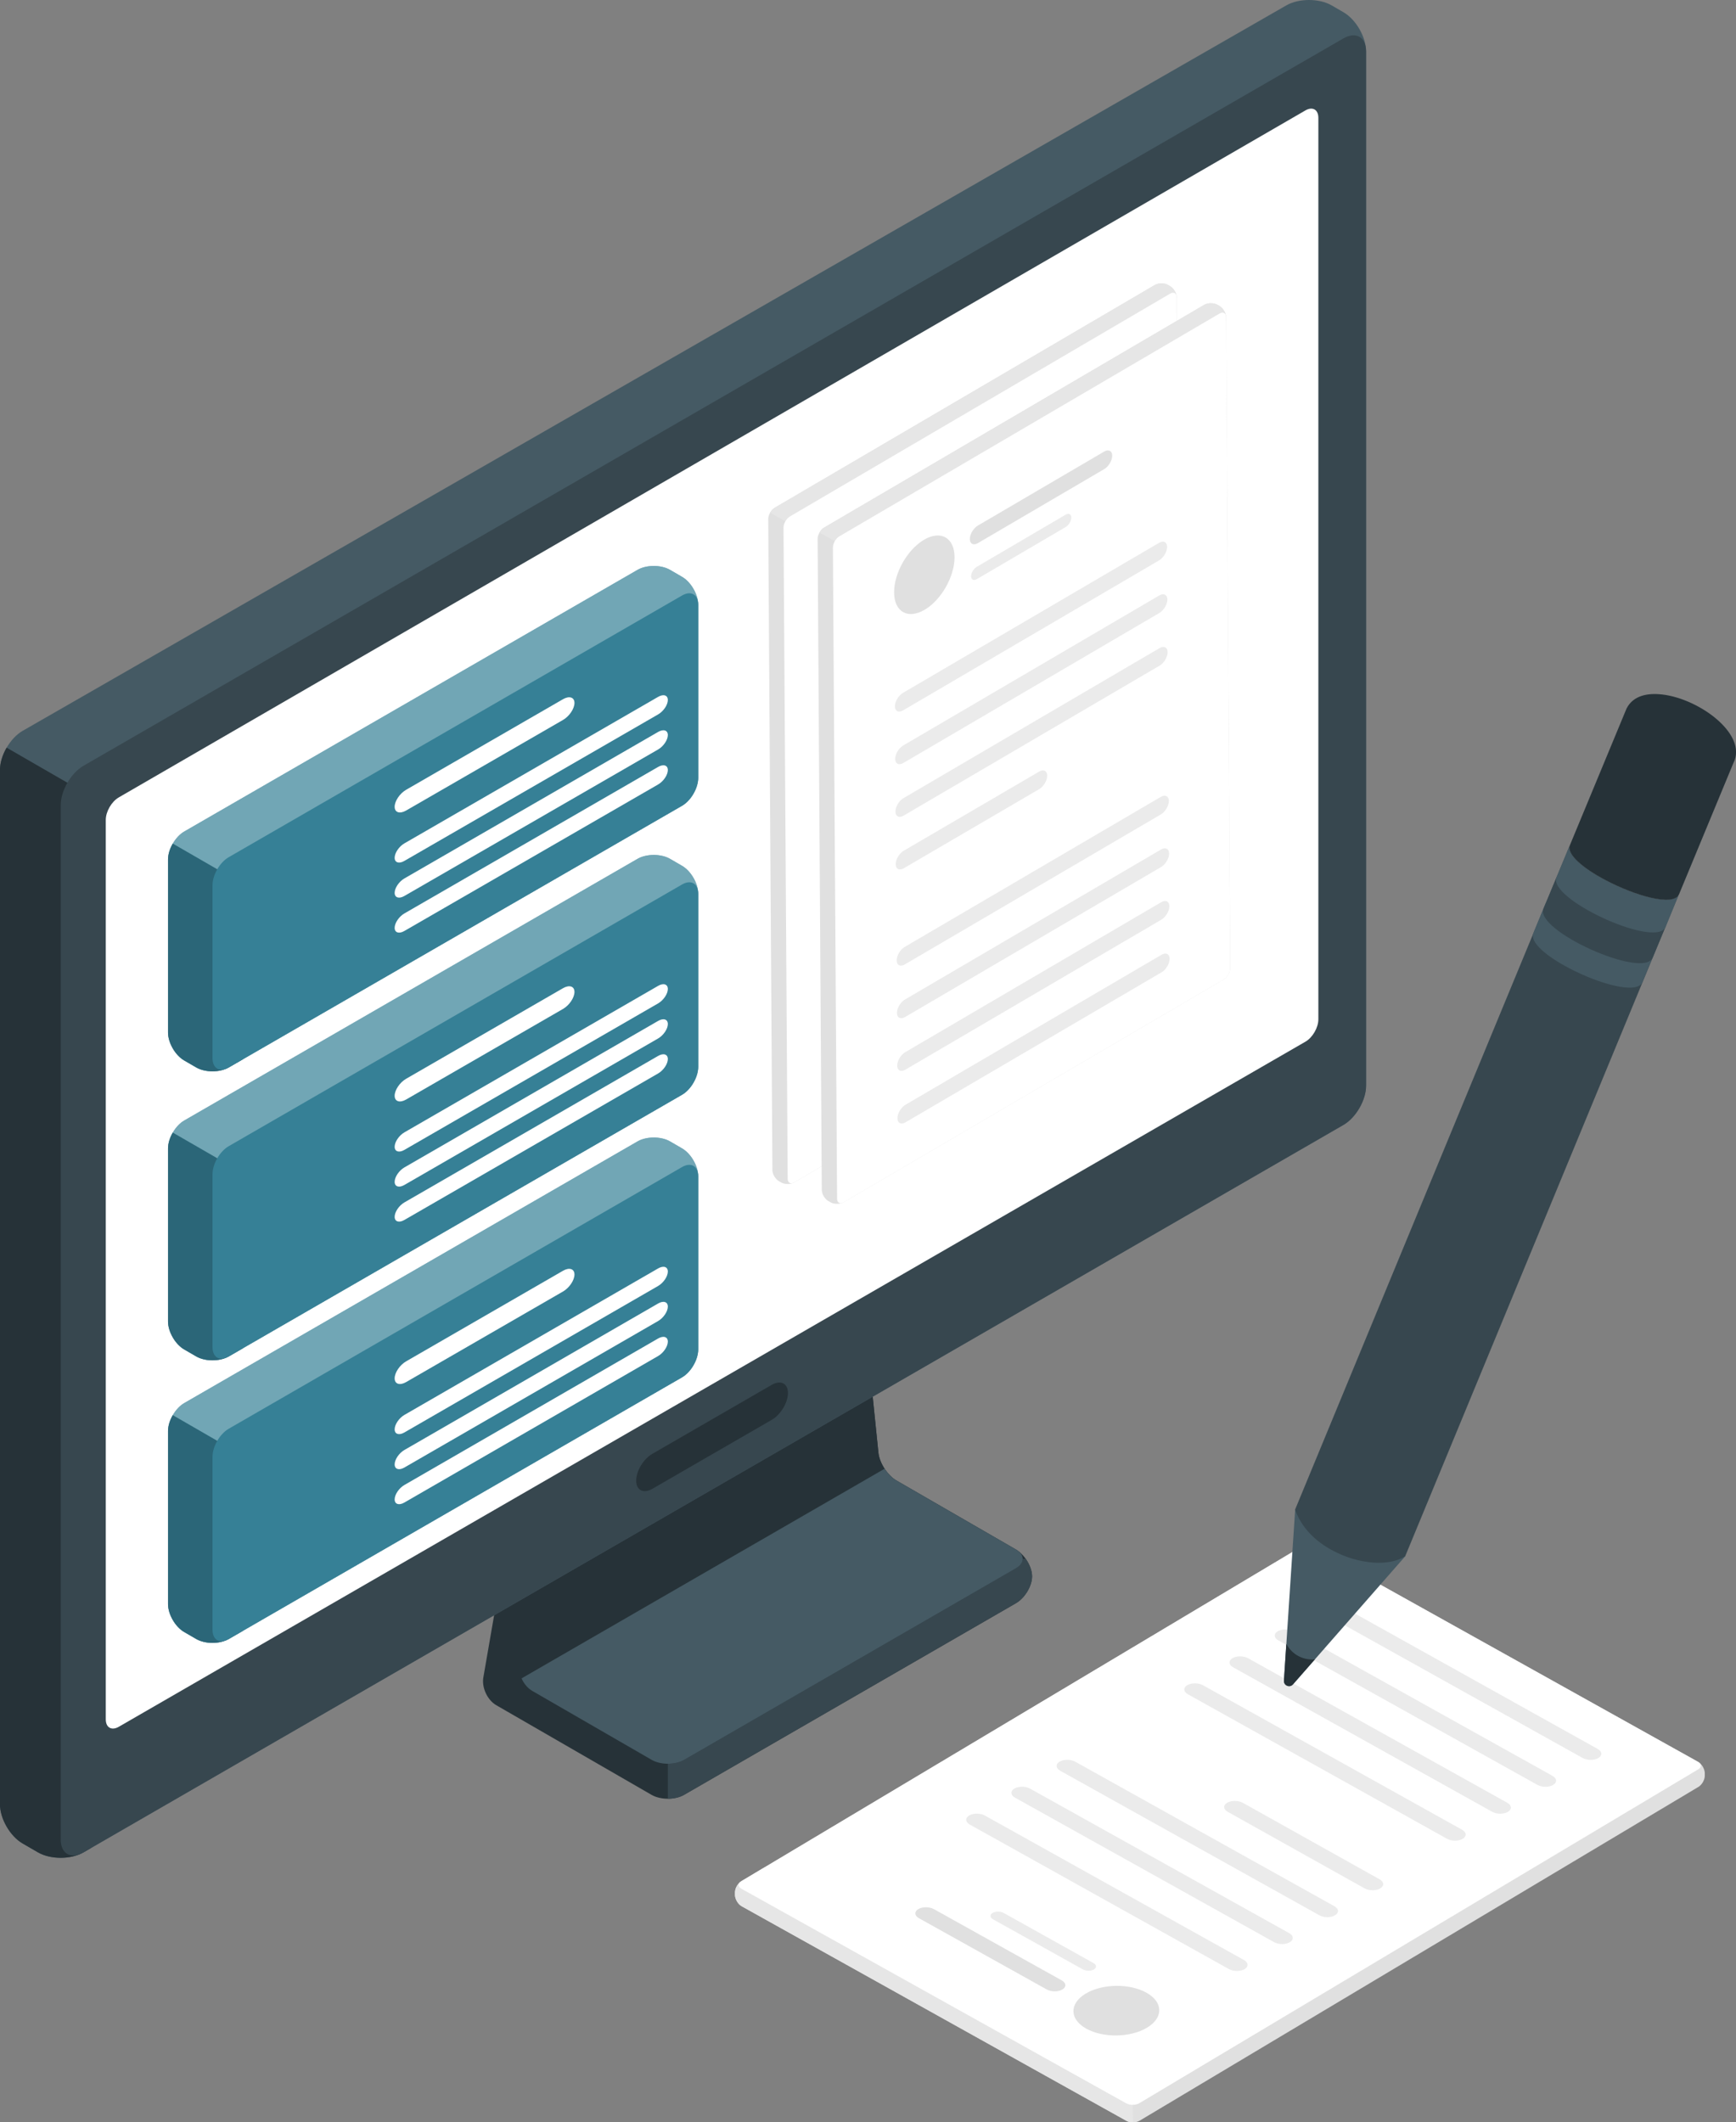 <?xml version="1.0" encoding="UTF-8"?> <svg xmlns="http://www.w3.org/2000/svg" viewBox="0 0 270.31 330.48"><rect x="0" y="0" width="270.31" height="330.48" fill="#808080" stroke="none"/> <defs> <style>.g,.h{fill:#fff;}.i{fill:#37474f;}.h{opacity:.3;}.j{fill:#455a64;}.k{opacity:.4;}.k,.l{fill:#368096;}.m{opacity:.2;}.n{fill:#e0e0e0;}.o{fill:#e6e6e6;}.p{fill:#ebebeb;}.q{fill:#263238;}</style> </defs> <g id="a"></g> <g id="b"> <g id="c"> <g> <g> <path class="q" d="M125.1,181.43l-37.5,21.65c-1.39,.8-2.74,2.74-3.02,4.32l-9.32,53.81c-.27,1.58,.63,3.52,2.02,4.32l24.18,13.96c1.39,.8,3.65,.8,5.04,0l51.68-29.84c1.39-.8,2.52-2.68,2.52-4.18,0-1.51-1.13-3.38-2.52-4.18l-18.6-10.74c-1.39-.8-2.65-2.75-2.81-4.35l-4.14-40.6c-.16-1.6-1.35-3.5-2.66-4.26-1.31-.75-3.49-.71-4.88,.09Z"></path> <path class="i" d="M103.99,270.03v10.06c.91,0,1.82-.2,2.52-.6l51.68-29.84c1.39-.8,2.52-2.68,2.52-4.18,0-.88-.39-1.88-.99-2.73h-8.46l-47.27,27.29Z"></path> <path class="q" d="M129.83,184.16l-37.5,21.65c-1.39,.8-2.74,2.74-3.02,4.32l-8.46,48.85c-.27,1.58,.63,3.52,2.02,4.32l18.6,10.74c1.39,.8,3.65,.8,5.04,0l51.68-29.84c1.39-.8,1.39-2.11,0-2.91l-18.6-10.74c-1.39-.8-2.65-2.75-2.81-4.35l-4.14-40.6c-.16-1.6-1.42-2.24-2.81-1.44Z"></path> <path class="j" d="M158.19,241.28l-18.6-10.74c-.69-.4-1.34-1.07-1.84-1.84l-56.54,32.65c.36,.81,.95,1.53,1.67,1.95l18.6,10.74c1.39,.8,3.65,.8,5.04,0l51.68-29.84c1.39-.8,1.39-2.11,0-2.91Z"></path> </g> <g> <path class="j" d="M5.93,288.45l-2.4-1.39C1.58,285.94,0,283.2,0,280.95V119.9c0-2.25,1.58-4.98,3.53-6.1L200.29,.84c1.95-1.12,5.11-1.12,7.06,0l1.83,1.06c1.95,1.12,3.53,3.86,3.53,6.11V169.06c0,2.25-1.58,4.98-3.53,6.11L12.98,288.45c-1.95,1.12-5.11,1.12-7.05,0Z"></path> <path class="q" d="M14.18,124.01l-13.15-7.59c-.64,1.1-1.04,2.35-1.04,3.48v161.05c0,2.25,1.58,4.98,3.53,6.11l2.4,1.39c1.95,1.12,5.11,1.12,7.05,0l1.2-.69V124.01Z"></path> <path class="i" d="M9.46,286.41V125.36c0-2.25,1.58-4.98,3.53-6.11L209.18,5.98c1.95-1.12,3.53-.21,3.53,2.04V169.06c0,2.25-1.58,4.98-3.53,6.11L12.98,288.45c-1.95,1.12-3.53,.21-3.53-2.04Z"></path> <path class="q" d="M101.58,226.38l18.59-10.74c1.39-.8,2.52-.23,2.52,1.27s-1.13,3.38-2.52,4.18l-18.59,10.74c-1.39,.8-2.52,.23-2.52-1.27,0-1.51,1.13-3.38,2.52-4.18Z"></path> <path class="g" d="M18.49,124.17L203.27,17.19c1.11-.64,2.01-.12,2.01,1.16V158.72c0,1.29-.9,2.85-2.02,3.49L18.49,268.89c-1.11,.64-2.02,.12-2.02-1.16V127.67c0-1.29,.9-2.85,2.01-3.49Z"></path> </g> </g> </g> <g id="d"> <g> <g> <g> <path class="l" d="M30.57,166.22l-1.88-1.09c-1.39-.8-2.52-2.76-2.52-4.36v-26.93c0-1.61,1.13-3.56,2.52-4.36l70.59-40.75c1.39-.8,3.65-.8,5.04,0l1.88,1.09c1.39,.8,2.52,2.76,2.52,4.36v26.93c0,1.61-1.13,3.56-2.52,4.36l-70.59,40.75c-1.39,.8-3.65,.8-5.04,0Z"></path> <g> <path class="k" d="M30.57,166.22l-1.88-1.09c-1.39-.8-2.52-2.76-2.52-4.36v-26.93c0-1.61,1.13-3.56,2.52-4.36l70.59-40.75c1.39-.8,3.65-.8,5.04,0l1.88,1.09c1.39,.8,2.52,2.76,2.52,4.36v26.93c0,1.61-1.13,3.56-2.52,4.36l-70.59,40.75c-1.39,.8-3.65,.8-5.04,0Z"></path> <path class="h" d="M30.57,166.22l-1.88-1.09c-1.39-.8-2.52-2.76-2.52-4.36v-26.93c0-1.61,1.13-3.56,2.52-4.36l70.59-40.75c1.39-.8,3.65-.8,5.04,0l1.88,1.09c1.39,.8,2.52,2.76,2.52,4.36v26.93c0,1.61-1.13,3.56-2.52,4.36l-70.59,40.75c-1.39,.8-3.65,.8-5.04,0Z"></path> </g> <g> <path class="l" d="M37.81,137.66l-10.91-6.3c-.46,.79-.74,1.68-.74,2.48v26.93c0,1.61,1.13,3.56,2.52,4.36l1.88,1.09c1.39,.8,3.65,.8,5.04,0l2.21-1.27v-27.29Z"></path> <path class="m" d="M37.81,137.66l-10.91-6.3c-.46,.79-.74,1.68-.74,2.48v26.93c0,1.61,1.13,3.56,2.52,4.36l1.88,1.09c1.39,.8,3.65,.8,5.04,0l2.21-1.27v-27.29Z"></path> </g> <path class="l" d="M33.09,137.84v26.93c0,1.61,1.13,2.26,2.52,1.45l70.59-40.75c1.39-.8,2.52-2.76,2.52-4.36v-26.93c0-1.61-1.13-2.26-2.52-1.45l-70.59,40.75c-1.39,.8-2.52,2.76-2.52,4.36Z"></path> </g> <g> <path class="g" d="M63.24,122.98l24.42-14.1c.99-.57,1.79-.31,1.79,.58,0,.89-.8,2.08-1.79,2.65l-24.42,14.1c-.99,.57-1.79,.31-1.79-.58,0-.89,.8-2.08,1.79-2.65Z"></path> <path class="g" d="M62.96,131.33l39.52-22.82c.83-.48,1.51-.26,1.51,.49s-.68,1.76-1.51,2.24l-39.52,22.82c-.83,.48-1.51,.26-1.51-.49s.68-1.76,1.51-2.24Z"></path> <path class="g" d="M62.96,136.79l39.52-22.82c.83-.48,1.51-.26,1.51,.49s-.68,1.76-1.51,2.24l-39.52,22.82c-.83,.48-1.51,.26-1.51-.49s.68-1.76,1.51-2.24Z"></path> <path class="g" d="M62.96,142.24l39.52-22.82c.83-.48,1.51-.26,1.51,.49s-.68,1.76-1.51,2.24l-39.52,22.82c-.83,.48-1.51,.26-1.51-.49s.68-1.76,1.51-2.24Z"></path> </g> </g> <g> <g> <path class="l" d="M30.57,211.22l-1.88-1.09c-1.39-.8-2.52-2.76-2.52-4.36v-26.93c0-1.61,1.13-3.56,2.52-4.36l70.59-40.75c1.39-.8,3.65-.8,5.04,0l1.88,1.09c1.39,.8,2.52,2.76,2.52,4.36v26.93c0,1.61-1.13,3.56-2.52,4.36l-70.59,40.75c-1.39,.8-3.65,.8-5.04,0Z"></path> <g> <path class="k" d="M30.57,211.22l-1.88-1.09c-1.39-.8-2.52-2.76-2.52-4.36v-26.93c0-1.61,1.13-3.56,2.52-4.36l70.59-40.75c1.39-.8,3.65-.8,5.04,0l1.88,1.09c1.39,.8,2.52,2.76,2.52,4.36v26.93c0,1.61-1.13,3.56-2.52,4.36l-70.59,40.75c-1.39,.8-3.65,.8-5.04,0Z"></path> <path class="h" d="M30.57,211.22l-1.88-1.09c-1.39-.8-2.52-2.76-2.52-4.36v-26.93c0-1.61,1.13-3.56,2.52-4.36l70.59-40.75c1.39-.8,3.65-.8,5.04,0l1.88,1.09c1.39,.8,2.52,2.76,2.52,4.36v26.93c0,1.61-1.13,3.56-2.52,4.36l-70.59,40.75c-1.39,.8-3.65,.8-5.04,0Z"></path> </g> <g> <path class="l" d="M37.81,182.66l-10.91-6.3c-.46,.79-.74,1.68-.74,2.48v26.93c0,1.61,1.13,3.56,2.52,4.36l1.88,1.09c1.39,.8,3.65,.8,5.04,0l2.21-1.27v-27.29Z"></path> <path class="m" d="M37.81,182.66l-10.91-6.3c-.46,.79-.74,1.68-.74,2.48v26.93c0,1.61,1.13,3.56,2.52,4.36l1.88,1.09c1.39,.8,3.65,.8,5.04,0l2.21-1.27v-27.29Z"></path> </g> <path class="l" d="M33.09,182.84v26.93c0,1.61,1.13,2.26,2.52,1.45l70.59-40.75c1.39-.8,2.52-2.76,2.52-4.36v-26.93c0-1.61-1.13-2.26-2.52-1.45l-70.59,40.75c-1.39,.8-2.52,2.76-2.52,4.36Z"></path> </g> <g> <path class="g" d="M63.24,167.98l24.42-14.1c.99-.57,1.79-.31,1.79,.58,0,.89-.8,2.08-1.79,2.65l-24.42,14.1c-.99,.57-1.79,.31-1.79-.58,0-.89,.8-2.08,1.79-2.65Z"></path> <path class="g" d="M62.96,176.33l39.52-22.82c.83-.48,1.51-.26,1.51,.49s-.68,1.76-1.51,2.24l-39.52,22.82c-.83,.48-1.51,.26-1.51-.49s.68-1.76,1.51-2.24Z"></path> <path class="g" d="M62.96,181.79l39.52-22.82c.83-.48,1.51-.26,1.51,.49s-.68,1.76-1.51,2.24l-39.52,22.82c-.83,.48-1.51,.26-1.51-.49s.68-1.76,1.51-2.24Z"></path> <path class="g" d="M62.96,187.24l39.52-22.82c.83-.48,1.51-.26,1.51,.49s-.68,1.76-1.51,2.24l-39.52,22.82c-.83,.48-1.51,.26-1.51-.49s.68-1.76,1.51-2.24Z"></path> </g> </g> <g> <g> <path class="l" d="M30.57,255.22l-1.88-1.09c-1.39-.8-2.52-2.76-2.52-4.36v-26.93c0-1.61,1.13-3.56,2.52-4.36l70.59-40.75c1.39-.8,3.65-.8,5.04,0l1.88,1.09c1.39,.8,2.52,2.76,2.52,4.36v26.93c0,1.61-1.13,3.56-2.52,4.36l-70.59,40.75c-1.39,.8-3.65,.8-5.04,0Z"></path> <g> <path class="k" d="M30.57,255.22l-1.88-1.09c-1.39-.8-2.52-2.76-2.52-4.36v-26.93c0-1.61,1.13-3.56,2.52-4.36l70.59-40.75c1.39-.8,3.65-.8,5.04,0l1.88,1.09c1.39,.8,2.52,2.76,2.52,4.36v26.93c0,1.61-1.13,3.56-2.52,4.36l-70.59,40.75c-1.39,.8-3.65,.8-5.04,0Z"></path> <path class="h" d="M30.57,255.22l-1.88-1.09c-1.39-.8-2.52-2.76-2.52-4.36v-26.93c0-1.61,1.13-3.56,2.52-4.36l70.59-40.75c1.39-.8,3.65-.8,5.04,0l1.88,1.09c1.39,.8,2.52,2.76,2.52,4.36v26.93c0,1.61-1.13,3.56-2.52,4.36l-70.59,40.75c-1.39,.8-3.65,.8-5.04,0Z"></path> </g> <g> <path class="l" d="M37.81,226.66l-10.91-6.3c-.46,.79-.74,1.68-.74,2.48v26.93c0,1.61,1.13,3.56,2.52,4.36l1.88,1.09c1.39,.8,3.65,.8,5.04,0l2.21-1.27v-27.29Z"></path> <path class="m" d="M37.81,226.66l-10.91-6.3c-.46,.79-.74,1.68-.74,2.48v26.93c0,1.61,1.13,3.56,2.52,4.36l1.88,1.09c1.39,.8,3.65,.8,5.04,0l2.21-1.27v-27.29Z"></path> </g> <path class="l" d="M33.09,226.84v26.93c0,1.61,1.13,2.26,2.52,1.45l70.59-40.75c1.39-.8,2.52-2.76,2.52-4.36v-26.93c0-1.61-1.13-2.26-2.52-1.45l-70.59,40.75c-1.39,.8-2.52,2.76-2.52,4.36Z"></path> </g> <g> <path class="g" d="M63.24,211.98l24.42-14.1c.99-.57,1.79-.31,1.79,.58,0,.89-.8,2.08-1.79,2.65l-24.42,14.1c-.99,.57-1.79,.31-1.79-.58,0-.89,.8-2.08,1.79-2.65Z"></path> <path class="g" d="M62.96,220.33l39.52-22.82c.83-.48,1.51-.26,1.51,.49s-.68,1.76-1.51,2.24l-39.52,22.82c-.83,.48-1.51,.26-1.51-.49s.68-1.76,1.51-2.24Z"></path> <path class="g" d="M62.96,225.79l39.52-22.82c.83-.48,1.51-.26,1.51,.49s-.68,1.76-1.51,2.24l-39.52,22.82c-.83,.48-1.51,.26-1.51-.49s.68-1.76,1.51-2.24Z"></path> <path class="g" d="M62.96,231.24l39.52-22.82c.83-.48,1.51-.26,1.51,.49s-.68,1.76-1.51,2.24l-39.52,22.82c-.83,.48-1.51,.26-1.51-.49s.68-1.76,1.51-2.24Z"></path> </g> </g> </g> <g id="e"> <g> <g> <path class="n" d="M182.2,44.56l-.35-.2c-.56-.32-1.46-.31-2.02,.01l-59.21,34.7c-.55,.32-1,1.11-1,1.75l.65,101.37c0,.64,.46,1.42,1.02,1.74l.35,.2c.56,.32,1.46,.31,2.02-.01l59.21-34.7c.55-.32,1-1.11,1-1.75l-.65-101.37c0-.64-.46-1.42-1.02-1.74Z"></path> <path class="o" d="M182.2,44.56l-.35-.2c-.56-.32-1.46-.31-2.02,.01l-59.21,34.7c-.28,.16-.53,.44-.71,.76l6.82,3.88,56.51-33.11-.03-4.29c0-.64-.46-1.42-1.02-1.74Z"></path> <path class="g" d="M182.21,45.72l-59.21,34.7c-.55,.32-1,1.11-1,1.75l.65,101.37c0,.64,.46,.9,1.01,.58l59.21-34.7c.55-.32,1-1.11,1-1.75l-.65-101.37c0-.64-.46-.9-1.01-.58Z"></path> </g> <g> <path class="p" d="M132.91,104.8l39.87-23.36c.69-.41,1.26-.12,1.26,.63s-.55,1.69-1.25,2.1l-39.87,23.36c-.69,.41-1.26,.12-1.26-.63,0-.75,.55-1.69,1.25-2.1Z"></path> <path class="n" d="M144.57,78.74l19.66-11.52c.69-.41,1.26-.12,1.26,.63,0,.75-.55,1.69-1.25,2.1l-19.66,11.52c-.69,.41-1.26,.12-1.26-.63,0-.75,.55-1.69,1.25-2.1Z"></path> <path class="p" d="M144.4,85.17l13.83-8.11c.49-.29,.89-.09,.89,.44,0,.53-.39,1.19-.88,1.48l-13.83,8.11c-.49,.29-.89,.09-.89-.44,0-.53,.39-1.19,.88-1.48Z"></path> <path class="p" d="M132.95,112.99l39.87-23.36c.69-.41,1.26-.12,1.26,.63s-.55,1.69-1.25,2.1l-39.87,23.36c-.69,.41-1.26,.12-1.26-.63,0-.75,.55-1.69,1.25-2.1Z"></path> <path class="p" d="M132.99,121.18l39.87-23.36c.69-.41,1.26-.12,1.26,.63,0,.75-.55,1.69-1.25,2.1l-39.87,23.36c-.69,.41-1.26,.12-1.26-.63,0-.75,.55-1.69,1.25-2.1Z"></path> <path class="p" d="M133.03,129.38l21.08-12.32c.69-.41,1.26-.12,1.26,.63,0,.75-.55,1.69-1.25,2.1l-21.08,12.32c-.69,.41-1.26,.12-1.26-.63,0-.75,.55-1.69,1.25-2.1Z"></path> <path class="p" d="M133.22,152.55l39.87-23.36c.69-.41,1.26-.12,1.26,.63,0,.75-.55,1.69-1.25,2.1l-39.87,23.36c-.69,.41-1.26,.12-1.26-.63,0-.75,.55-1.69,1.25-2.1Z"></path> <path class="p" d="M133.26,160.74l39.87-23.36c.69-.41,1.26-.12,1.26,.63s-.55,1.69-1.25,2.1l-39.87,23.36c-.69,.41-1.26,.12-1.26-.63,0-.75,.55-1.69,1.25-2.1Z"></path> <path class="p" d="M133.18,144.35l39.87-23.36c.69-.41,1.26-.12,1.26,.63s-.55,1.69-1.25,2.1l-39.87,23.36c-.69,.41-1.26,.12-1.26-.63,0-.75,.55-1.69,1.25-2.1Z"></path> <path class="p" d="M133.3,168.94l39.87-23.36c.69-.41,1.26-.12,1.26,.63s-.55,1.69-1.25,2.1l-39.87,23.36c-.69,.41-1.26,.12-1.26-.63,0-.75,.55-1.69,1.25-2.1Z"></path> </g> <path class="n" d="M136.27,91.86c2.6-1.52,4.69-5.2,4.67-8.22-.02-3.01-2.14-4.22-4.74-2.7s-4.69,5.2-4.67,8.22,2.14,4.22,4.74,2.7Z"></path> </g> <g> <g> <path class="n" d="M189.89,47.65l-.35-.2c-.56-.32-1.46-.31-2.02,.01l-59.21,34.7c-.55,.32-1,1.11-1,1.75l.65,101.37c0,.64,.46,1.42,1.02,1.74l.35,.2c.56,.32,1.46,.31,2.02-.01l59.21-34.7c.55-.32,1-1.11,1-1.75l-.65-101.37c0-.64-.46-1.42-1.02-1.74Z"></path> <path class="o" d="M189.89,47.65l-.35-.2c-.56-.32-1.46-.31-2.02,.01l-59.21,34.7c-.28,.16-.53,.44-.71,.76l6.82,3.88,56.51-33.11-.03-4.29c0-.64-.46-1.42-1.02-1.74Z"></path> <path class="g" d="M189.9,48.82l-59.21,34.7c-.55,.32-1,1.11-1,1.75l.65,101.37c0,.64,.46,.9,1.01,.58l59.21-34.7c.55-.32,1-1.11,1-1.75l-.65-101.37c0-.64-.46-.9-1.01-.58Z"></path> </g> <g> <path class="p" d="M140.6,107.89l39.87-23.36c.69-.41,1.26-.12,1.26,.63s-.55,1.69-1.25,2.1l-39.87,23.36c-.69,.41-1.26,.12-1.26-.63,0-.75,.55-1.69,1.25-2.1Z"></path> <path class="n" d="M152.26,81.84l19.66-11.52c.69-.41,1.26-.12,1.26,.63,0,.75-.55,1.69-1.25,2.1l-19.66,11.52c-.69,.41-1.26,.12-1.26-.63,0-.75,.55-1.69,1.25-2.1Z"></path> <path class="p" d="M152.09,88.26l13.83-8.11c.49-.29,.89-.09,.89,.44,0,.53-.39,1.19-.88,1.48l-13.83,8.11c-.49,.29-.89,.09-.89-.44,0-.53,.39-1.19,.88-1.48Z"></path> <path class="p" d="M140.64,116.08l39.87-23.36c.69-.41,1.26-.12,1.26,.63s-.55,1.69-1.25,2.1l-39.87,23.36c-.69,.41-1.26,.12-1.26-.63,0-.75,.55-1.69,1.25-2.1Z"></path> <path class="p" d="M140.68,124.28l39.87-23.36c.69-.41,1.26-.12,1.26,.63,0,.75-.55,1.69-1.25,2.1l-39.87,23.36c-.69,.41-1.26,.12-1.26-.63,0-.75,.55-1.69,1.25-2.1Z"></path> <path class="p" d="M140.72,132.47l21.08-12.32c.69-.41,1.26-.12,1.26,.63,0,.75-.55,1.69-1.25,2.1l-21.08,12.32c-.69,.41-1.26,.12-1.26-.63,0-.75,.55-1.69,1.25-2.1Z"></path> <path class="p" d="M140.91,155.64l39.87-23.36c.69-.41,1.26-.12,1.26,.63,0,.75-.55,1.69-1.25,2.1l-39.87,23.36c-.69,.41-1.26,.12-1.26-.63,0-.75,.55-1.69,1.25-2.1Z"></path> <path class="p" d="M140.95,163.84l39.87-23.36c.69-.41,1.26-.12,1.26,.63s-.55,1.69-1.25,2.1l-39.87,23.36c-.69,.41-1.26,.12-1.26-.63,0-.75,.55-1.69,1.25-2.1Z"></path> <path class="p" d="M140.87,147.45l39.87-23.36c.69-.41,1.26-.12,1.26,.63s-.55,1.69-1.25,2.1l-39.87,23.36c-.69,.41-1.26,.12-1.26-.63,0-.75,.55-1.69,1.25-2.1Z"></path> <path class="p" d="M140.99,172.03l39.87-23.36c.69-.41,1.26-.12,1.26,.63s-.55,1.69-1.25,2.1l-39.87,23.36c-.69,.41-1.26,.12-1.26-.63,0-.75,.55-1.69,1.25-2.1Z"></path> </g> <path class="n" d="M143.96,94.96c2.6-1.52,4.69-5.2,4.67-8.22-.02-3.01-2.14-4.22-4.74-2.7s-4.69,5.2-4.67,8.22,2.14,4.22,4.74,2.7Z"></path> </g> <g> <g> <path class="n" d="M114.44,294.7v.4c.02,.64,.48,1.42,1.04,1.73l59.94,33.43c.56,.31,1.46,.3,2.02-.03l87.03-51.99c.55-.33,.99-1.12,.98-1.76v-.4c-.02-.64-.48-1.42-1.04-1.73l-59.94-33.43c-.56-.31-1.46-.3-2.02,.03l-87.03,51.99c-.55,.33-.99,1.12-.98,1.76Z"></path> <path class="o" d="M114.44,294.7v.4c.02,.64,.48,1.42,1.04,1.73l59.94,33.43c.28,.16,.65,.23,1.01,.23l-.12-7.85-57.2-31.9-3.69,2.2c-.55,.33-.99,1.12-.98,1.76Z"></path> <path class="g" d="M115.44,294.1l59.94,33.43c.56,.31,1.46,.3,2.02-.03l87.03-51.99c.55-.33,.54-.85-.02-1.16l-59.94-33.43c-.56-.31-1.46-.3-2.02,.03l-87.03,51.99c-.55,.33-.54,.85,.02,1.16Z"></path> </g> <g> <path class="p" d="M191.36,306.62l-40.36-22.51c-.7-.39-.75-1.02-.1-1.41s1.74-.38,2.44,0l40.36,22.51c.7,.39,.75,1.02,.1,1.41-.65,.39-1.74,.38-2.44,0Z"></path> <path class="n" d="M162.99,309.79l-19.91-11.1c-.7-.39-.75-1.02-.1-1.41,.65-.39,1.74-.38,2.44,0l19.91,11.1c.7,.39,.75,1.02,.1,1.41-.65,.39-1.74,.38-2.44,0Z"></path> <path class="p" d="M168.62,306.67l-14-7.81c-.49-.28-.52-.72-.07-.99,.46-.27,1.22-.27,1.72,0l14,7.81c.49,.28,.52,.72,.07,.99-.46,.27-1.22,.27-1.72,0Z"></path> <path class="p" d="M198.4,302.43l-40.36-22.51c-.7-.39-.75-1.02-.1-1.41s1.74-.38,2.44,0l40.36,22.51c.7,.39,.75,1.02,.1,1.41-.65,.39-1.74,.38-2.44,0Z"></path> <path class="p" d="M205.44,298.24l-40.36-22.51c-.7-.39-.75-1.02-.1-1.41,.65-.39,1.74-.38,2.44,0l40.36,22.51c.7,.39,.75,1.02,.1,1.41-.65,.39-1.74,.38-2.44,0Z"></path> <path class="p" d="M212.48,294.05l-21.31-11.92c-.7-.39-.75-1.02-.1-1.41,.65-.39,1.74-.38,2.44,0l21.31,11.92c.7,.39,.75,1.02,.1,1.41-.65,.39-1.74,.38-2.44,0Z"></path> <path class="p" d="M232.36,282.13l-40.36-22.51c-.7-.39-.75-1.02-.1-1.41,.65-.39,1.74-.38,2.44,0l40.36,22.51c.7,.39,.75,1.02,.1,1.41-.65,.39-1.74,.38-2.44,0Z"></path> <path class="p" d="M239.4,277.94l-40.36-22.51c-.7-.39-.75-1.02-.1-1.41s1.74-.38,2.44,0l40.36,22.51c.7,.39,.75,1.02,.1,1.41-.65,.39-1.74,.38-2.44,0Z"></path> <path class="p" d="M225.32,286.33l-40.36-22.51c-.7-.39-.75-1.02-.1-1.41s1.74-.38,2.44,0l40.36,22.51c.7,.39,.75,1.02,.1,1.41-.65,.39-1.74,.38-2.44,0Z"></path> <path class="p" d="M246.44,273.75l-40.36-22.51c-.7-.39-.75-1.02-.1-1.41s1.74-.38,2.44,0l40.36,22.51c.7,.39,.75,1.02,.1,1.41-.65,.39-1.74,.38-2.44,0Z"></path> </g> <path class="n" d="M178.51,310.29c-2.63-1.47-6.86-1.41-9.45,.14-2.59,1.55-2.55,3.99,.08,5.46,2.63,1.47,6.86,1.41,9.45-.14,2.59-1.55,2.55-3.99-.08-5.46Z"></path> </g> </g> </g> <g id="f"> <g> <path class="j" d="M218.83,242.31l-17.5,19.97c-.51,.58-1.46,.19-1.41-.59l1.75-26.65,17.16,7.26Z"></path> <path class="q" d="M199.92,261.7c-.05,.77,.9,1.17,1.41,.58l3.42-3.9h0c-1.67,.17-3.29-.6-4.21-2l-.25-.38-.37,5.7Z"></path> <path class="i" d="M244.46,131.56l-.94,2.27-1.14,2.74-40.72,98.49c.97,2.83,3.23,5,5.86,6.39,3.99,2.14,8.83,2.53,11.29,.86l40.42-97.76,2.17-5.24c-1.59,3.31-18.49-4.41-16.94-7.75Z"></path> <path class="j" d="M240.86,140.19l-2.09,5.07c-.65,1.45,2.09,3.69,5.57,5.51,4.62,2.43,10.53,4.11,11.4,2.19l1.53-3.75,.55-1.34c-.87,1.92-6.79,.24-11.41-2.19-3.33-1.75-6-3.89-5.61-5.34v-.02c0-.05,.02-.1,.05-.15Z"></path> <path class="i" d="M240.35,141.46c-1.53,3.37,15.45,11.06,16.97,7.69l2.11-5.07c-1.53,3.37-18.5-4.32-16.97-7.69l-2.11,5.07Z"></path> <path class="j" d="M244.46,131.56l-2.08,5.01c-1.52,3.29,14.79,10.88,16.85,7.98,.04-.05,.08-.11,.11-.18l2.06-5.06c-1.59,3.31-18.49-4.41-16.94-7.75Z"></path> <path class="q" d="M253.28,110.3l-8.81,21.25c-.66,1.43,2.04,3.66,5.49,5.48,4.61,2.44,10.54,4.17,11.45,2.27t.02-.02l8.47-20.45c2.37-4.61-5.8-10.4-11.67-10.74-2.2-.14-4.05,.47-4.94,2.2Z"></path> </g> </g> </g> </svg> 